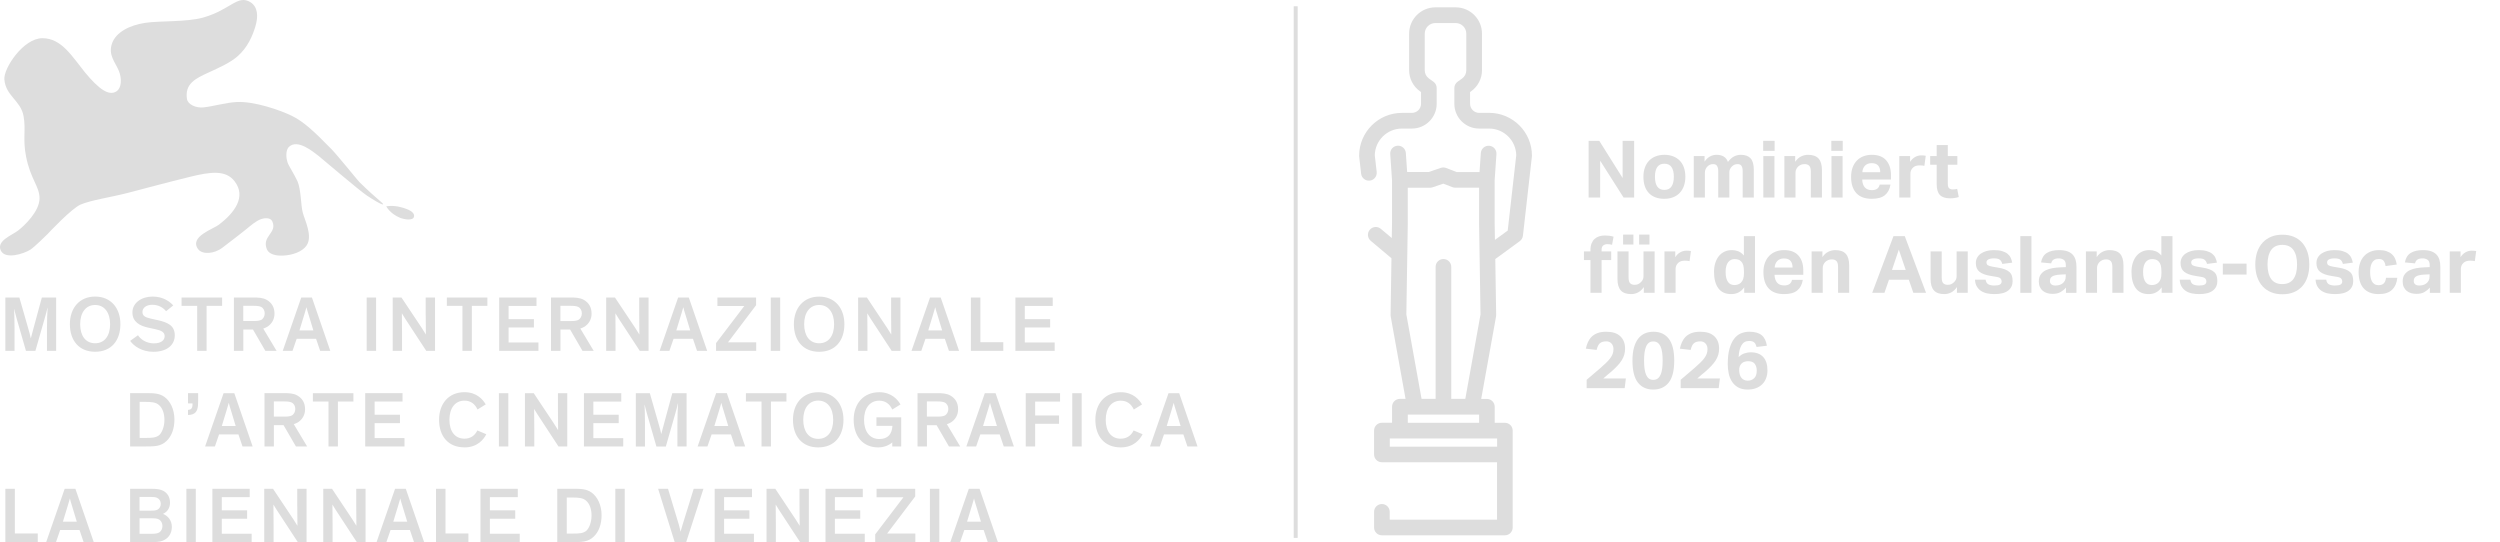 <svg xmlns="http://www.w3.org/2000/svg" id="Ebene_2" viewBox="0 0 629.63 136.53"><defs><style>.cls-1{fill:#ddd;}.cls-2{fill:none;stroke:#ddd;stroke-miterlimit:10;}</style></defs><g id="Ebene_1-2"><path class="cls-1" d="M11.95,77.54c-.12.57-.35,1.44-.69,2.63l-2.35,8.2h-2.37l-2.35-8.16c-.39-1.38-.61-2.35-.61-2.35h-.04c.04.63.12,2.31.12,4.82v5.69H1.35v-13.43h3.53l2.13,7.42c.36,1.26.63,2.21.73,2.8h.04c.12-.53.46-1.7.75-2.82l2.01-7.41h3.6v13.43h-2.31v-5.69c0-1.88.08-4.01.16-5.13h-.04ZM23.96,74.69c3.91,0,6.36,2.84,6.36,6.95s-2.27,6.95-6.36,6.95-6.36-2.86-6.36-6.95,2.45-6.95,6.36-6.95M23.96,86.45c2.39,0,3.77-1.88,3.77-4.8s-1.42-4.84-3.77-4.84-3.77,1.92-3.77,4.84,1.38,4.8,3.77,4.8M39.67,80.62l-1.62-.36c-1.52-.34-2.17-.71-2.17-1.7s.91-1.8,2.47-1.8,2.72.69,3.48,1.62l1.8-1.46c-.79-.87-2.43-2.23-5.21-2.23s-5.07,1.6-5.07,3.99,1.84,3.38,4.03,3.85l1.8.39c1.36.3,2.29.69,2.29,1.74s-.93,1.82-2.72,1.82c-1.9,0-3.38-1.05-3.99-2.05l-1.98,1.42c.93,1.3,2.92,2.75,5.85,2.75,3.36,0,5.39-1.66,5.39-4.15s-1.82-3.26-4.32-3.83M49.66,88.36h2.37v-11.32h3.91v-2.11h-10.21v2.11h3.93v11.32ZM66.83,88.36l-3.12-5.37h-2.43v5.37h-2.37v-13.43h4.92c1.15,0,2.35.02,3.38.61,1.18.69,1.92,1.8,1.92,3.44,0,1.48-.69,2.57-1.78,3.3-.32.2-.73.36-1.05.48l3.36,5.61h-2.83ZM65.72,80.6c.59-.28.95-.95.95-1.68s-.36-1.38-.95-1.64c-.41-.18-.93-.26-1.9-.26h-2.55v3.83h2.55c.97,0,1.48-.08,1.9-.26M73.68,88.36h-2.47l4.66-13.43h2.69l4.62,13.43h-2.55l-1.03-3.04h-4.88l-1.05,3.04h0ZM75.4,83.21h3.52l-1.24-4.09c-.22-.63-.36-1.2-.49-1.72h-.02c-.12.49-.28,1.05-.49,1.68l-1.26,4.13h-.02ZM94.72,74.93h-2.37v13.43h2.37v-13.43ZM107.22,79.43c0,1.9.04,4.38.04,4.82-.18-.3-.73-1.18-1.03-1.64l-5.12-7.68h-2.21v13.43h2.35v-4.48c0-2.25-.02-4.35-.04-4.98.02,0,.43.73.85,1.38l5.29,8.08h2.21v-13.43h-2.35v4.5h.01ZM116.47,88.36h2.37v-11.32h3.91v-2.11h-10.21v2.11h3.93s0,11.32,0,11.32ZM135.61,86.25h-7.52v-3.77h6.38v-2.11h-6.38v-3.32h7.03v-2.11h-9.4v13.43h9.89v-2.11h0ZM141.14,88.36h-2.37v-13.43h4.92c1.15,0,2.35.02,3.38.61,1.18.69,1.92,1.8,1.92,3.44,0,1.48-.69,2.57-1.78,3.3-.32.2-.73.36-1.05.47l3.36,5.61h-2.82l-3.12-5.37h-2.43v5.37h-.01ZM141.14,80.86h2.55c.97,0,1.48-.08,1.9-.26.59-.28.95-.95.95-1.68s-.36-1.38-.95-1.64c-.41-.18-.93-.26-1.9-.26h-2.55v3.83h0ZM155.03,83.88c0-2.25-.02-4.35-.04-4.98.02,0,.43.73.85,1.38l5.29,8.08h2.21v-13.43h-2.35v4.5c0,1.9.04,4.38.04,4.82-.18-.3-.73-1.18-1.03-1.64l-5.12-7.68h-2.21v13.43h2.35v-4.48h0ZM168.6,88.36h-2.47l4.66-13.43h2.69l4.62,13.43h-2.55l-1.03-3.04h-4.88l-1.05,3.04h.01ZM170.31,83.21h3.52l-1.24-4.09c-.22-.63-.36-1.2-.49-1.72h-.02c-.12.49-.28,1.05-.49,1.68l-1.26,4.13h-.02ZM190.46,86.21h-7.11l7.07-9.34v-1.93h-9.74v2.13h6.77l-7.11,9.34v1.96h10.11v-2.15h0ZM196.49,74.93h-2.37v13.43h2.37v-13.43ZM206.3,88.6c-4.07,0-6.36-2.86-6.36-6.95s2.45-6.95,6.36-6.95,6.36,2.84,6.36,6.95-2.27,6.95-6.36,6.95M206.3,76.81c-2.35,0-3.77,1.92-3.77,4.84s1.38,4.8,3.77,4.8,3.77-1.88,3.77-4.8-1.42-4.84-3.77-4.84M218.47,83.88c0-2.25-.02-4.35-.04-4.98.02,0,.43.73.85,1.38l5.29,8.08h2.21v-13.43h-2.35v4.5c0,1.9.04,4.38.04,4.82-.18-.3-.73-1.18-1.03-1.64l-5.11-7.68h-2.21v13.43h2.35s0-4.48,0-4.48ZM232.04,88.36h-2.47l4.66-13.43h2.69l4.62,13.43h-2.55l-1.03-3.04h-4.88l-1.05,3.04h.01ZM233.76,83.21h3.52l-1.24-4.09c-.22-.63-.36-1.2-.49-1.72h-.02c-.12.49-.28,1.05-.49,1.68l-1.26,4.13h-.02ZM252.68,86.19h-5.77v-11.26h-2.39v13.43h8.16v-2.17ZM265.62,86.25h-7.52v-3.77h6.38v-2.11h-6.38v-3.32h7.03v-2.11h-9.4v13.43h9.89v-2.11h0ZM41.42,99.96c1.46,1.07,2.51,3.1,2.51,5.73,0,2.25-.71,4.17-1.96,5.35-1.44,1.4-3,1.4-5.51,1.4h-3.69v-13.43h3.75c2.17,0,3.53,0,4.9.95M40.2,109.48c.63-.65,1.21-2.05,1.21-3.71s-.47-2.98-1.38-3.77c-.79-.69-1.8-.79-3.56-.79h-1.3v9.08h1.56c1.5,0,2.65-.02,3.48-.81M47.35,101.6h1.13v.24c0,1.07-.39,1.34-1.13,1.4v1.28c1.86-.04,2.37-.95,2.51-2.37.02-.32.04-.77.04-1.13v-2.01h-2.55v2.59ZM59.01,99.02l4.62,13.43h-2.55l-1.03-3.04h-4.88l-1.05,3.04h-2.47l4.66-13.43h2.7ZM59.36,107.29l-1.24-4.09c-.22-.63-.35-1.2-.49-1.72h-.02c-.12.49-.28,1.05-.49,1.68l-1.26,4.13h3.51,0ZM75.04,106.36c-.32.2-.73.36-1.05.47l3.36,5.61h-2.82l-3.12-5.37h-2.43v5.37h-2.37v-13.43h4.92c1.15,0,2.35.02,3.38.61,1.19.69,1.92,1.8,1.92,3.44,0,1.48-.69,2.57-1.78,3.3M73.42,104.68c.59-.28.95-.95.95-1.68s-.35-1.38-.95-1.64c-.41-.18-.93-.26-1.9-.26h-2.55v3.83h2.55c.97,0,1.48-.08,1.9-.26M82.73,112.45h2.37v-11.32h3.91v-2.11h-10.21v2.11h3.93s0,11.32,0,11.32ZM101.87,110.33h-7.52v-3.77h6.38v-2.11h-6.38v-3.32h7.03v-2.11h-9.4v13.43h9.89v-2.11h0ZM116.98,112.68c3.3,0,4.88-2.07,5.49-3.32l-2.25-.95c-.63,1.3-1.72,2.07-3.24,2.07-2.41,0-3.79-1.84-3.79-4.76s1.42-4.82,3.79-4.82c1.56,0,2.63.83,3.28,2.23l2.07-1.28c-.67-1.17-2.23-3.08-5.35-3.08-3.93,0-6.4,2.84-6.4,6.95s2.27,6.95,6.4,6.95M128.02,99.02h-2.37v13.43h2.37v-13.43ZM140.66,112.45h2.21v-13.43h-2.35v4.5c0,1.9.04,4.39.04,4.82-.18-.3-.73-1.18-1.03-1.64l-5.11-7.68h-2.21v13.43h2.35v-4.48c0-2.25-.02-4.35-.04-4.98.02,0,.43.73.85,1.38,0,0,5.29,8.08,5.29,8.08ZM156.47,101.13v-2.11h-9.4v13.43h9.89v-2.11h-7.52v-3.77h6.38v-2.11h-6.38v-3.32h7.03ZM170.04,104.25c.34-1.18.57-2.05.69-2.63h.04c-.08,1.13-.16,3.26-.16,5.14v5.69h2.31v-13.43h-3.6l-2.01,7.41c-.3,1.12-.63,2.29-.75,2.82h-.04c-.1-.59-.38-1.54-.73-2.8l-2.13-7.42h-3.53v13.43h2.31v-5.69c0-2.51-.08-4.19-.12-4.82h.04s.22.97.61,2.35l2.35,8.16h2.37l2.35-8.2h0ZM184.1,109.4h-4.88l-1.05,3.04h-2.47l4.66-13.43h2.69l4.62,13.43h-2.55l-1.03-3.04h.01ZM183.41,107.29l-1.24-4.09c-.22-.63-.36-1.2-.49-1.72h-.02c-.12.49-.28,1.05-.49,1.68l-1.26,4.13h3.51,0ZM194.16,112.45v-11.32h3.91v-2.11h-10.21v2.11h3.93v11.32h2.37ZM212.43,105.73c0,4.09-2.27,6.95-6.36,6.95s-6.36-2.86-6.36-6.95,2.45-6.95,6.36-6.95,6.36,2.84,6.36,6.95M206.07,110.53c2.39,0,3.77-1.88,3.77-4.8s-1.42-4.84-3.77-4.84-3.77,1.92-3.77,4.84,1.38,4.8,3.77,4.8M221.18,112.68c1.48,0,2.77-.57,3.54-1.26v1.03h2.25v-7.35h-6.24v2.15h4.03c-.12,2.03-1.07,3.32-3.32,3.32-2.39,0-3.83-1.92-3.83-4.84s1.46-4.82,3.83-4.82c1.56,0,2.63.83,3.28,2.23l2.07-1.28c-.67-1.17-2.23-3.08-5.35-3.08-3.93,0-6.44,2.84-6.44,6.95s2.29,6.95,6.18,6.95M241.82,112.45h-2.82l-3.12-5.37h-2.43v5.37h-2.37v-13.43h4.92c1.15,0,2.35.02,3.38.61,1.19.69,1.92,1.8,1.92,3.44,0,1.48-.69,2.57-1.78,3.3-.32.2-.73.36-1.05.47l3.36,5.61h-.01ZM237.89,104.68c.59-.28.95-.95.95-1.68s-.36-1.38-.95-1.64c-.42-.18-.93-.26-1.9-.26h-2.55v3.83h2.55c.97,0,1.48-.08,1.9-.26M250.73,99.02l4.62,13.43h-2.55l-1.03-3.04h-4.88l-1.05,3.04h-2.47l4.66-13.43h2.7ZM251.08,107.29l-1.24-4.09c-.22-.63-.36-1.2-.49-1.72h-.02c-.12.49-.28,1.05-.49,1.68l-1.26,4.13h3.52-.02ZM258.33,112.45h2.37v-5.71h6.02v-2.11h-6.02v-3.49h6.28v-2.11h-8.65v13.43h0ZM270.05,112.45h2.37v-13.43h-2.37v13.43ZM282.27,110.49c-2.41,0-3.79-1.84-3.79-4.76s1.42-4.82,3.79-4.82c1.56,0,2.63.83,3.28,2.23l2.07-1.28c-.67-1.16-2.23-3.08-5.35-3.08-3.93,0-6.4,2.84-6.4,6.95s2.27,6.95,6.4,6.95c3.3,0,4.88-2.07,5.49-3.32l-2.25-.95c-.63,1.3-1.72,2.07-3.24,2.07M301.61,112.45h-2.55l-1.03-3.04h-4.88l-1.05,3.04h-2.47l4.66-13.43h2.69l4.62,13.43h0ZM297.34,107.29l-1.24-4.09c-.22-.63-.36-1.2-.49-1.72h-.02c-.12.49-.28,1.05-.49,1.68l-1.26,4.13h3.52-.02ZM3.74,123.1H1.35v13.43h8.16v-2.17H3.74v-11.26ZM18.99,123.1l4.62,13.43h-2.55l-1.03-3.04h-4.88l-1.05,3.04h-2.47l4.66-13.43h2.7ZM19.34,131.38l-1.24-4.09c-.22-.63-.35-1.2-.49-1.72h-.02c-.12.49-.28,1.05-.49,1.68l-1.26,4.13h3.51-.01ZM41.05,129.42c1.22.49,2.23,1.6,2.23,3.28,0,1.5-.71,2.65-1.84,3.26-.65.36-1.36.57-3.1.57h-5.57v-13.43h5.27c1.68,0,2.39.18,3.02.49,1.07.53,1.76,1.58,1.76,3s-.77,2.39-1.78,2.83M35.14,128.61h2.72c.59,0,1.38.02,1.9-.3.45-.3.73-.79.73-1.44,0-.69-.39-1.24-.91-1.48-.38-.18-.77-.24-1.72-.24h-2.72v3.46ZM40.1,134.1c.47-.3.81-.87.81-1.62s-.34-1.32-.81-1.62c-.47-.3-1.05-.33-2.13-.33h-2.82v3.91h2.82c1.17,0,1.68-.08,2.13-.34M46.94,136.53h2.37v-13.43h-2.37v13.43ZM55.86,130.64h6.38v-2.11h-6.38v-3.32h7.03v-2.11h-9.4v13.43h9.89v-2.11h-7.52v-3.77h0ZM74.87,127.6c0,1.9.04,4.38.04,4.82-.18-.3-.73-1.18-1.03-1.64l-5.12-7.68h-2.21v13.43h2.35v-4.48c0-2.25-.02-4.34-.04-4.98.02,0,.43.73.85,1.38l5.29,8.08h2.21v-13.43h-2.35v4.5h.01ZM89.72,127.6c0,1.9.04,4.38.04,4.82-.18-.3-.73-1.18-1.03-1.64l-5.11-7.68h-2.21v13.43h2.35v-4.48c0-2.25-.02-4.34-.04-4.98.02,0,.43.73.85,1.38l5.29,8.08h2.21v-13.43h-2.35s0,4.5,0,4.5ZM102.2,123.1l4.62,13.43h-2.55l-1.03-3.04h-4.88l-1.05,3.04h-2.47l4.66-13.43h2.7ZM102.56,131.38l-1.25-4.09c-.22-.63-.35-1.2-.49-1.72h-.02c-.12.49-.28,1.05-.49,1.68l-1.26,4.13h3.52-.01ZM112.2,123.1h-2.39v13.43h8.16v-2.17h-5.77s0-11.26,0-11.26ZM123.38,130.64h6.38v-2.11h-6.38v-3.32h7.03v-2.11h-9.4v13.43h9.89v-2.11h-7.52v-3.77h0ZM149,124.05c1.46,1.07,2.51,3.1,2.51,5.73,0,2.25-.71,4.17-1.96,5.35-1.44,1.4-3,1.4-5.51,1.4h-3.69v-13.43h3.75c2.17,0,3.54,0,4.9.95M147.77,133.57c.63-.65,1.21-2.05,1.21-3.71s-.47-2.98-1.38-3.77c-.79-.69-1.8-.79-3.56-.79h-1.3v9.08h1.56c1.5,0,2.65-.02,3.48-.81M154.97,136.53h2.37v-13.43h-2.37v13.43ZM171.91,132.15l-.51,1.78c0-.08-.24-1.11-.43-1.78l-2.73-9.05h-2.49l4.17,13.43h2.9l4.34-13.43h-2.45l-2.8,9.05ZM182.36,130.64h6.38v-2.11h-6.38v-3.32h7.03v-2.11h-9.4v13.43h9.89v-2.11h-7.52v-3.77h0ZM201.36,127.6c0,1.9.04,4.38.04,4.82-.18-.3-.73-1.18-1.03-1.64l-5.11-7.68h-2.21v13.43h2.35v-4.48c0-2.25-.02-4.34-.04-4.98.02,0,.43.73.85,1.38l5.29,8.08h2.21v-13.43h-2.35s0,4.5,0,4.5ZM210.27,130.64h6.38v-2.11h-6.38v-3.32h7.03v-2.11h-9.4v13.43h9.89v-2.11h-7.52v-3.77h0ZM230.5,125.04v-1.93h-9.74v2.13h6.77l-7.11,9.34v1.95h10.11v-2.15h-7.11l7.07-9.34h0ZM234.2,136.53h2.37v-13.43h-2.37v13.43ZM246.7,123.1l4.62,13.43h-2.55l-1.03-3.04h-4.88l-1.05,3.04h-2.47l4.66-13.43h2.7ZM247.05,131.38l-1.24-4.09c-.22-.63-.36-1.2-.49-1.72h-.02c-.12.49-.28,1.05-.49,1.68l-1.26,4.13h3.52-.02ZM80.38,39.39c1.1.88,10.02,8.52,12.05,9.88,1.94,1.28,3.03,1.88,3.6,2.11.34.14.44.1.44.1,0,0,.13-.14-.5-.63-1.24-1.04-3.36-2.93-5.47-5.01-.57-.6-5.45-6.67-7.04-8.3-4.65-4.76-7.07-6.95-10.07-8.42-3.03-1.45-9.36-3.63-13.73-3.43-2.79.14-5.82,1.07-8.42,1.36-1.9.2-3.94-.76-4.15-2.1-.58-3.84,2.06-5.16,5.54-6.73,2.75-1.27,5.42-2.47,7.22-4.06,2.53-2.22,3.72-5.09,4.43-7.36.87-2.83.59-5.07-1.16-6.22-3.27-2.06-5.03,1.88-11.98,3.85-4.12,1.15-10.87.77-14.62,1.33-3.93.6-7.26,2.35-8.28,5.1-1.08,2.99.79,4.78,1.72,7.04.72,1.86.74,4.27-.71,5.16-1.86,1.1-4.3-.55-7.84-4.82-3.25-4.01-5.89-8.62-10.72-8.62S.88,17.21,1.1,19.98c.31,4.18,4.12,5.32,4.83,9.24.64,3.4-.25,5.82.64,10.23,1.1,5.63,3.39,7.55,3.39,10.47,0,3.35-3.85,6.93-5.36,8.11-1.63,1.26-5.49,2.59-4.42,5.02,1.06,2.39,5.77.91,7.5-.19.99-.65,3.87-3.48,4.34-3.95.43-.48,6.07-6.46,8.3-7.4,2.59-1.11,7.65-1.84,11.83-2.92,3.75-.97,10.2-2.72,15.76-4.07,5.03-1.24,8.96-1.79,11.18,1.15,3.02,3.92-.09,7.96-3.93,10.9-1.4,1.1-7.61,3.04-5.25,6.2,1.03,1.36,3.98,1.24,6.13-.41,2.56-1.94,5.41-4.16,6.02-4.67,1.15-.93,2.33-2,3.69-2.51.74-.27,2.32-.48,2.82.55,1.36,2.99-2.76,3.7-1.34,7.09.53,1.24,2.34,1.65,4.09,1.55,2.23-.1,4.75-.91,5.86-2.5,1.69-2.37-.47-6.49-.93-8.33-.5-1.81-.42-5.83-1.33-7.88-.81-1.8-2.22-3.86-2.53-4.83-.3-.93-.57-3,.44-3.89,2.15-1.93,5.87,1.13,7.57,2.46M104.26,54.59c.27-1.17-1.37-1.9-3.27-2.4-1.99-.56-3.71-.23-3.71-.23,0,0,.87,1.82,3.49,2.9,1.03.4,3.23.8,3.49-.26"></path></g><path class="cls-1" d="M375.05,28.43h-2.51c-1.27,0-2.3-1.03-2.3-2.3v-2.95l.28-.2c1.7-1.21,2.72-3.19,2.72-5.28v-9.23c0-3.65-2.97-6.62-6.62-6.62h-5.11c-3.65,0-6.62,2.97-6.62,6.62v9.23c0,2.09,1.02,4.07,2.72,5.28l.28.2v2.95c0,1.27-1.03,2.3-2.3,2.3h-2.51c-5.94,0-10.78,4.83-10.78,10.78,0,.07,0,.15.01.22l.49,4.32c.12,1.08,1.1,1.86,2.18,1.74,1.08-.12,1.86-1.1,1.74-2.18l-.48-4.2c.06-3.72,3.1-6.73,6.84-6.73h2.51c3.44,0,6.24-2.8,6.24-6.24v-3.97c0-.64-.31-1.23-.83-1.6l-1.11-.79c-.67-.48-1.07-1.25-1.07-2.07v-9.23c0-1.48,1.2-2.68,2.68-2.68h5.11c1.48,0,2.68,1.2,2.68,2.68v9.23c0,.82-.4,1.6-1.07,2.07l-1.11.79c-.52.37-.83.97-.83,1.6v3.97c0,3.44,2.8,6.24,6.24,6.24h2.51c3.74,0,6.78,3.01,6.84,6.73l-2.15,18.96-3.22,2.35-.07-4.16v-10.89l.45-6.56c.07-1.09-.75-2.03-1.83-2.1-1.08-.08-2.03.75-2.1,1.83l-.33,4.79h-5.77l-2.64-1.02c-.43-.17-.91-.18-1.35-.03l-3.05,1.04h-5.42l-.33-4.79c-.07-1.09-1.02-1.91-2.1-1.83-1.09.07-1.91,1.01-1.83,2.1l.45,6.56v10.89l-.06,3.7-2.76-2.32c-.83-.7-2.07-.6-2.78.24-.7.83-.6,2.07.24,2.78l5.22,4.39-.22,14.28c0,.13,0,.25.03.38l3.74,20.76h-1.43c-1.09,0-1.97.88-1.97,1.97v4.04h-2.56c-1.09,0-1.97.88-1.97,1.97v6.01c0,1.09.88,1.97,1.97,1.97h29v14.46h-27.03v-1.97c0-1.09-.88-1.97-1.97-1.97s-1.97.88-1.97,1.97v3.94c0,1.09.88,1.97,1.97,1.97h30.97c1.09,0,1.97-.88,1.97-1.97v-24.4c0-1.09-.88-1.97-1.97-1.97h-2.56v-4.04c0-1.09-.88-1.97-1.97-1.97h-1.43l3.74-20.76c.02-.13.03-.25.03-.38l-.22-14.09,6.17-4.51c.44-.33.73-.82.79-1.37l2.26-19.94c0-.07.01-.15.01-.22,0-5.94-4.83-10.78-10.78-10.78ZM354.55,56.31s0-.02,0-.03v-9h5.62c.22,0,.43-.04.64-.11l2.68-.92,2.31.89c.23.09.47.13.71.13h6v9s0,.02,0,.03l.36,22.89-3.83,21.27h-3.54v-33.25c0-1.09-.88-1.97-1.97-1.97s-1.97.88-1.97,1.97v33.25h-3.54l-3.83-21.27.36-22.89ZM372.52,104.42v2.07h-17.96v-2.07h1.81s0,0,0,0,0,0,0,0h14.31s0,0,0,0,0,0,0,0h1.81ZM374.49,110.43h2.56v2.07h-27.03v-2.07h24.47Z"></path><line class="cls-2" x1="326.32" y1="1.58" x2="326.32" y2="135.47"></line><path class="cls-1" d="M400.1,35.47h2.68l5.88,9.36v-9.36h2.9v14.28h-2.66l-5.9-9.28v9.28h-2.9v-14.28Z"></path><path class="cls-1" d="M419.18,50.07c-1.68,0-2.98-.48-3.9-1.44s-1.38-2.33-1.38-4.12c0-.85.12-1.62.37-2.31.25-.69.6-1.27,1.06-1.74.46-.47,1.02-.84,1.67-1.09.65-.25,1.38-.38,2.18-.38s1.55.13,2.2.38c.65.25,1.21.62,1.67,1.09.46.47.81,1.05,1.05,1.74s.36,1.46.36,2.31-.12,1.64-.37,2.33c-.25.69-.6,1.27-1.06,1.75s-1.02.85-1.67,1.1c-.65.25-1.38.38-2.18.38ZM419.18,47.83c.8,0,1.4-.29,1.79-.86.39-.57.59-1.39.59-2.46s-.2-1.88-.59-2.44c-.39-.56-.99-.84-1.79-.84s-1.4.28-1.79.84c-.39.56-.59,1.37-.59,2.44s.19,1.9.58,2.47c.39.57.99.85,1.8.85Z"></path><path class="cls-1" d="M426.58,39.31h2.72v1.4c.39-.59.84-1.02,1.36-1.3.52-.28,1.07-.42,1.64-.42.76,0,1.38.15,1.86.46.48.31.82.75,1.02,1.34.48-.64.99-1.1,1.52-1.38.53-.28,1.12-.42,1.76-.42,1.08,0,1.89.3,2.43.89.54.59.81,1.56.81,2.89v6.98h-2.8v-6.6c0-.37-.03-.68-.1-.91s-.16-.42-.27-.55c-.11-.13-.25-.23-.41-.28s-.33-.08-.5-.08c-.28,0-.54.05-.77.14s-.46.25-.69.48c-.19.19-.34.4-.45.64-.11.24-.17.49-.17.76v6.4h-2.8v-6.6c0-.37-.03-.68-.1-.91s-.16-.42-.27-.55-.25-.23-.41-.28-.33-.08-.5-.08c-.28,0-.54.05-.77.14s-.46.25-.69.48c-.19.19-.34.41-.45.67-.11.26-.17.54-.17.85v6.28h-2.8v-10.44Z"></path><path class="cls-1" d="M444.06,35.47h2.88v2.52h-2.88v-2.52ZM444.1,39.31h2.8v10.44h-2.8v-10.44Z"></path><path class="cls-1" d="M449.4,39.31h2.72v1.44c.41-.61.9-1.06,1.47-1.34.57-.28,1.16-.42,1.77-.42,1.19,0,2.07.31,2.64.93s.86,1.6.86,2.93v6.9h-2.8v-6.52c0-.73-.14-1.23-.42-1.5-.28-.27-.65-.4-1.12-.4-.36,0-.67.05-.93.16-.26.11-.5.26-.73.46-.19.19-.34.41-.47.67-.13.26-.19.54-.19.85v6.28h-2.8v-10.44Z"></path><path class="cls-1" d="M461.22,35.47h2.88v2.52h-2.88v-2.52ZM461.26,39.31h2.8v10.44h-2.8v-10.44Z"></path><path class="cls-1" d="M476.12,46.49c-.19,1.17-.66,2.06-1.41,2.67-.75.61-1.85.91-3.29.91-1.73,0-3.04-.48-3.91-1.44-.87-.96-1.31-2.32-1.31-4.08,0-.88.13-1.66.38-2.35s.61-1.27,1.07-1.75,1.01-.84,1.65-1.09c.64-.25,1.35-.37,2.12-.37,1.6,0,2.8.46,3.61,1.38s1.21,2.16,1.21,3.72v1.12h-7.24c.03.84.24,1.5.64,1.97.4.47,1,.71,1.8.71,1.11,0,1.76-.47,1.96-1.4h2.72ZM473.54,43.37c0-.72-.18-1.28-.53-1.68-.35-.4-.9-.6-1.65-.6-.37,0-.7.06-.98.18-.28.12-.52.28-.71.49-.19.21-.34.45-.45.72-.11.27-.17.57-.18.89h4.5Z"></path><path class="cls-1" d="M478.34,39.31h2.72v1.46c.35-.55.77-.96,1.26-1.23.49-.27,1.01-.41,1.56-.41.27,0,.49.01.66.03.17.02.33.04.46.07l-.34,2.54c-.32-.08-.71-.12-1.18-.12-.31,0-.6.04-.88.11-.28.07-.53.21-.76.41-.24.21-.42.45-.53.72s-.17.54-.17.82v6.04h-2.8v-10.44Z"></path><path class="cls-1" d="M487.76,41.49h-1.64v-2.18h1.64v-2.78h2.8v2.78h2.4v2.18h-2.4v4.82c0,.55.11.92.34,1.11.23.19.52.29.88.29.19,0,.38,0,.57-.03s.38-.06.57-.11l.4,2.06c-.39.12-.76.2-1.13.25-.37.05-.72.07-1.05.07-1.15,0-2-.27-2.55-.82-.55-.55-.83-1.47-.83-2.76v-4.88Z"></path><path class="cls-1" d="M400.56,65.49h-1.64v-2.18h1.64v-.34c0-.64.09-1.19.28-1.66.19-.47.44-.85.77-1.14.33-.29.71-.51,1.15-.65.44-.14.92-.21,1.44-.21.33,0,.68.02,1.05.06.37.04.74.12,1.13.24l-.38,2.04c-.43-.11-.83-.16-1.22-.16-.36,0-.69.1-.98.31-.29.21-.44.58-.44,1.11v.4h2.42v2.18h-2.42v8.26h-2.8v-8.26Z"></path><path class="cls-1" d="M407.36,63.31h2.8v6.52c0,.75.13,1.25.4,1.51s.63.39,1.1.39c.36,0,.66-.05.89-.16.23-.11.46-.26.67-.46.21-.19.38-.41.51-.67.13-.26.19-.54.19-.85v-6.28h2.8v10.44h-2.72v-1.44c-.43.61-.91,1.06-1.45,1.34-.54.28-1.12.42-1.73.42-1.19,0-2.06-.31-2.62-.93-.56-.62-.84-1.6-.84-2.93v-6.9ZM408.78,59.09h2.6v2.5h-2.6v-2.5ZM412.82,59.09h2.6v2.5h-2.6v-2.5Z"></path><path class="cls-1" d="M419.2,63.31h2.72v1.46c.35-.55.77-.96,1.26-1.23.49-.27,1.01-.41,1.56-.41.27,0,.49.01.66.03.17.02.33.04.46.07l-.34,2.54c-.32-.08-.71-.12-1.18-.12-.31,0-.6.04-.88.11-.28.07-.53.21-.76.41-.24.21-.42.45-.53.72s-.17.54-.17.82v6.04h-2.8v-10.44Z"></path><path class="cls-1" d="M439.28,72.37c-.8,1.13-1.88,1.7-3.24,1.7-1.47,0-2.56-.49-3.28-1.48s-1.08-2.35-1.08-4.1c0-.81.1-1.56.31-2.23.21-.67.5-1.25.89-1.74s.86-.86,1.42-1.13,1.19-.4,1.9-.4c.52,0,1.04.09,1.55.28.51.19,1,.55,1.45,1.08v-4.88h2.8v14.28h-2.72v-1.38ZM439.22,68.41c0-.67-.06-1.2-.17-1.6s-.3-.73-.55-.98c-.24-.24-.5-.4-.79-.47-.29-.07-.57-.11-.85-.11-.31,0-.6.06-.87.18-.27.12-.51.31-.72.56s-.37.59-.49,1c-.12.41-.18.91-.18,1.48,0,.63.06,1.15.17,1.57s.27.76.47,1.02c.2.26.43.45.7.56s.55.17.86.17c.67,0,1.21-.19,1.64-.58.27-.27.46-.59.59-.97.13-.38.19-.87.19-1.47v-.36Z"></path><path class="cls-1" d="M454.04,70.49c-.19,1.17-.66,2.06-1.41,2.67-.75.61-1.85.91-3.29.91-1.73,0-3.04-.48-3.91-1.44-.87-.96-1.31-2.32-1.31-4.08,0-.88.13-1.66.38-2.35s.61-1.27,1.07-1.75,1.01-.84,1.65-1.09c.64-.25,1.35-.37,2.12-.37,1.6,0,2.8.46,3.61,1.38s1.21,2.16,1.21,3.72v1.12h-7.24c.03.84.24,1.5.64,1.97.4.47,1,.71,1.8.71,1.11,0,1.76-.47,1.96-1.4h2.72ZM451.46,67.37c0-.72-.18-1.28-.53-1.68-.35-.4-.9-.6-1.65-.6-.37,0-.7.06-.98.18-.28.12-.52.28-.71.49-.19.21-.34.45-.45.72-.11.27-.17.57-.18.89h4.5Z"></path><path class="cls-1" d="M456.26,63.31h2.72v1.44c.41-.61.9-1.06,1.47-1.34.57-.28,1.16-.42,1.77-.42,1.19,0,2.07.31,2.64.93s.86,1.6.86,2.93v6.9h-2.8v-6.52c0-.73-.14-1.23-.42-1.5-.28-.27-.65-.4-1.12-.4-.36,0-.67.05-.93.16-.26.11-.5.26-.73.46-.19.19-.34.41-.47.67-.13.26-.19.54-.19.85v6.28h-2.8v-10.44Z"></path><path class="cls-1" d="M476.88,59.47h2.84l5.36,14.28h-3.2l-1.14-3.3h-5l-1.14,3.3h-3.08l5.36-14.28ZM479.96,67.99l-1.74-5.12-1.72,5.12h3.46Z"></path><path class="cls-1" d="M486.22,63.31h2.8v6.52c0,.75.13,1.25.4,1.51s.63.39,1.1.39c.36,0,.66-.05.89-.16.23-.11.46-.26.67-.46.21-.19.38-.41.51-.67.13-.26.19-.54.19-.85v-6.28h2.8v10.44h-2.72v-1.44c-.43.61-.91,1.06-1.45,1.34-.54.28-1.12.42-1.73.42-1.19,0-2.06-.31-2.62-.93-.56-.62-.84-1.6-.84-2.93v-6.9Z"></path><path class="cls-1" d="M500.08,70.43c.09.61.34,1.01.74,1.2s.88.28,1.44.28c.67,0,1.14-.08,1.43-.25.29-.17.43-.44.43-.81,0-.27-.09-.5-.27-.7-.18-.2-.52-.34-1.03-.42l-1.44-.24c-1.27-.2-2.21-.54-2.83-1.03-.62-.49-.93-1.22-.93-2.21,0-.51.11-.96.33-1.36s.53-.74.93-1.02c.4-.28.88-.5,1.43-.65.55-.15,1.16-.23,1.83-.23.83,0,1.52.08,2.08.25.56.17,1.02.39,1.37.67.35.28.62.61.8,1,.18.39.31.8.39,1.24l-2.5.32c-.12-.48-.33-.83-.63-1.06s-.78-.34-1.45-.34c-.37,0-.68.03-.93.09-.25.06-.44.14-.58.23s-.24.2-.3.32c-.06.12-.09.23-.09.34,0,.33.1.58.31.73.21.15.61.28,1.21.39l1.32.22c.73.12,1.34.27,1.82.46.48.19.86.42,1.15.69.29.27.49.6.6.97s.17.81.17,1.3c0,.99-.37,1.78-1.12,2.37-.75.59-1.9.89-3.46.89-.63,0-1.22-.06-1.79-.17-.57-.11-1.07-.31-1.52-.59-.45-.28-.81-.65-1.1-1.12-.29-.47-.45-1.05-.49-1.76h2.68Z"></path><path class="cls-1" d="M508.82,59.47h2.8v14.28h-2.8v-14.28Z"></path><path class="cls-1" d="M520.32,72.43c-.41.47-.88.85-1.39,1.14-.51.29-1.18.44-1.99.44-.47,0-.91-.06-1.33-.18-.42-.12-.79-.31-1.1-.56-.31-.25-.56-.58-.75-.97s-.28-.86-.28-1.41c0-.72.16-1.31.48-1.76.32-.45.74-.81,1.26-1.06.52-.25,1.1-.43,1.75-.54.65-.11,1.3-.17,1.97-.2l1.34-.06v-.52c0-.64-.18-1.08-.53-1.32-.35-.24-.77-.36-1.25-.36-1.11,0-1.74.42-1.9,1.26l-2.56-.24c.19-1.09.67-1.88,1.44-2.37s1.81-.73,3.12-.73c.8,0,1.48.1,2.04.29.56.19,1.01.47,1.35.83.34.36.59.8.74,1.31.15.51.23,1.09.23,1.73v6.6h-2.64v-1.32ZM520.26,69.09l-1.24.06c-.59.03-1.06.09-1.42.18-.36.09-.64.21-.83.35s-.32.3-.39.49-.1.39-.1.62c0,.35.12.62.36.82.24.2.57.3,1,.3.72,0,1.31-.17,1.76-.5.25-.19.46-.42.62-.71.16-.29.24-.64.24-1.07v-.54Z"></path><path class="cls-1" d="M525.34,63.31h2.72v1.44c.41-.61.9-1.06,1.47-1.34.57-.28,1.16-.42,1.77-.42,1.19,0,2.07.31,2.64.93s.86,1.6.86,2.93v6.9h-2.8v-6.52c0-.73-.14-1.23-.42-1.5-.28-.27-.65-.4-1.12-.4-.36,0-.67.05-.93.16-.26.11-.5.26-.73.46-.19.19-.34.41-.47.67-.13.26-.19.54-.19.85v6.28h-2.8v-10.44Z"></path><path class="cls-1" d="M544.42,72.37c-.8,1.13-1.88,1.7-3.24,1.7-1.47,0-2.56-.49-3.28-1.48s-1.08-2.35-1.08-4.1c0-.81.1-1.56.31-2.23.21-.67.5-1.25.89-1.74s.86-.86,1.42-1.13,1.19-.4,1.9-.4c.52,0,1.04.09,1.55.28.51.19,1,.55,1.45,1.08v-4.88h2.8v14.28h-2.72v-1.38ZM544.36,68.41c0-.67-.06-1.2-.17-1.6s-.3-.73-.55-.98c-.24-.24-.5-.4-.79-.47-.29-.07-.57-.11-.85-.11-.31,0-.6.06-.87.18-.27.12-.51.31-.72.56s-.37.59-.49,1c-.12.41-.18.91-.18,1.48,0,.63.06,1.15.17,1.57s.27.76.47,1.02c.2.26.43.45.7.56s.55.17.86.17c.67,0,1.21-.19,1.64-.58.27-.27.46-.59.59-.97.13-.38.19-.87.19-1.47v-.36Z"></path><path class="cls-1" d="M551.64,70.43c.09.61.34,1.01.74,1.2s.88.28,1.44.28c.67,0,1.14-.08,1.43-.25.29-.17.43-.44.43-.81,0-.27-.09-.5-.27-.7-.18-.2-.52-.34-1.03-.42l-1.44-.24c-1.27-.2-2.21-.54-2.83-1.03-.62-.49-.93-1.22-.93-2.21,0-.51.11-.96.33-1.36s.53-.74.93-1.02c.4-.28.88-.5,1.43-.65.55-.15,1.16-.23,1.83-.23.83,0,1.52.08,2.08.25.56.17,1.02.39,1.37.67.35.28.62.61.8,1,.18.39.31.8.39,1.24l-2.5.32c-.12-.48-.33-.83-.63-1.06s-.78-.34-1.45-.34c-.37,0-.68.03-.93.09-.25.06-.44.14-.58.23s-.24.2-.3.32c-.06.12-.09.23-.09.34,0,.33.1.58.31.73.21.15.61.28,1.21.39l1.32.22c.73.12,1.34.27,1.82.46.48.19.86.42,1.15.69.29.27.49.6.6.97s.17.81.17,1.3c0,.99-.37,1.78-1.12,2.37-.75.59-1.9.89-3.46.89-.63,0-1.22-.06-1.79-.17-.57-.11-1.07-.31-1.52-.59-.45-.28-.81-.65-1.1-1.12-.29-.47-.45-1.05-.49-1.76h2.68Z"></path><path class="cls-1" d="M559.82,66.39h5.98v2.76h-5.98v-2.76Z"></path><path class="cls-1" d="M574.82,74.11c-1.07,0-2.02-.17-2.86-.52s-1.55-.85-2.14-1.5c-.59-.65-1.04-1.44-1.35-2.36s-.47-1.96-.47-3.12.16-2.2.47-3.12c.31-.92.77-1.71,1.36-2.36.59-.65,1.31-1.15,2.15-1.5.84-.35,1.79-.52,2.84-.52s2.02.17,2.86.52c.84.35,1.55.85,2.13,1.5.58.65,1.02,1.44,1.33,2.36.31.92.46,1.96.46,3.12s-.15,2.2-.45,3.12c-.3.92-.74,1.71-1.32,2.36s-1.29,1.15-2.13,1.5-1.8.52-2.88.52ZM574.8,71.55c1.25,0,2.19-.43,2.8-1.28.61-.85.92-2.07.92-3.66s-.31-2.79-.92-3.65-1.55-1.29-2.8-1.29-2.19.43-2.8,1.29-.92,2.08-.92,3.65.31,2.81.92,3.66c.61.85,1.55,1.28,2.8,1.28Z"></path><path class="cls-1" d="M585.86,70.43c.09.61.34,1.01.74,1.2s.88.28,1.44.28c.67,0,1.14-.08,1.43-.25.29-.17.43-.44.43-.81,0-.27-.09-.5-.27-.7-.18-.2-.52-.34-1.03-.42l-1.44-.24c-1.27-.2-2.21-.54-2.83-1.03-.62-.49-.93-1.22-.93-2.21,0-.51.11-.96.33-1.36s.53-.74.93-1.02c.4-.28.88-.5,1.43-.65.55-.15,1.16-.23,1.83-.23.83,0,1.52.08,2.08.25.56.17,1.02.39,1.37.67.35.28.62.61.8,1,.18.39.31.8.39,1.24l-2.5.32c-.12-.48-.33-.83-.63-1.06s-.78-.34-1.45-.34c-.37,0-.68.03-.93.09-.25.06-.44.14-.58.23s-.24.2-.3.32c-.06.12-.09.23-.09.34,0,.33.1.58.31.73.21.15.61.28,1.21.39l1.32.22c.73.12,1.34.27,1.82.46.48.19.86.42,1.15.69.29.27.49.6.6.97s.17.81.17,1.3c0,.99-.37,1.78-1.12,2.37-.75.59-1.9.89-3.46.89-.63,0-1.22-.06-1.79-.17-.57-.11-1.07-.31-1.52-.59-.45-.28-.81-.65-1.1-1.12-.29-.47-.45-1.05-.49-1.76h2.68Z"></path><path class="cls-1" d="M603.76,69.97c-.11,1.25-.54,2.25-1.29,2.99-.75.74-1.88,1.11-3.39,1.11-.88,0-1.64-.13-2.28-.4-.64-.27-1.16-.64-1.57-1.12-.41-.48-.71-1.06-.91-1.74-.2-.68-.3-1.43-.3-2.26s.12-1.58.35-2.27c.23-.69.57-1.27,1.01-1.76.44-.49.98-.86,1.62-1.13.64-.27,1.37-.4,2.2-.4.71,0,1.32.09,1.85.27.53.18.97.43,1.33.75.36.32.64.7.84,1.15s.33.94.4,1.47l-2.82.38c-.07-.53-.22-.96-.46-1.29s-.65-.49-1.24-.49c-.43,0-.78.09-1.06.27-.28.18-.5.42-.67.73-.17.31-.28.66-.35,1.05-.07.39-.1.8-.1,1.23s.03.86.1,1.26c.07.4.18.75.34,1.06s.38.55.66.73c.28.18.63.27,1.06.27.56,0,.99-.16,1.3-.48s.49-.78.54-1.38h2.84Z"></path><path class="cls-1" d="M611.96,72.43c-.41.47-.88.85-1.39,1.14-.51.29-1.18.44-1.99.44-.47,0-.91-.06-1.33-.18-.42-.12-.79-.31-1.1-.56-.31-.25-.56-.58-.75-.97s-.28-.86-.28-1.41c0-.72.16-1.31.48-1.76.32-.45.74-.81,1.26-1.06.52-.25,1.1-.43,1.75-.54.65-.11,1.3-.17,1.97-.2l1.34-.06v-.52c0-.64-.18-1.08-.53-1.32-.35-.24-.77-.36-1.25-.36-1.11,0-1.74.42-1.9,1.26l-2.56-.24c.19-1.09.67-1.88,1.44-2.37s1.81-.73,3.12-.73c.8,0,1.48.1,2.04.29.56.19,1.01.47,1.35.83.34.36.59.8.74,1.31.15.51.23,1.09.23,1.73v6.6h-2.64v-1.32ZM611.89,69.09l-1.24.06c-.59.03-1.06.09-1.42.18-.36.09-.64.21-.83.35s-.32.3-.39.49-.1.39-.1.62c0,.35.12.62.36.82.24.2.57.3,1,.3.72,0,1.31-.17,1.76-.5.25-.19.46-.42.62-.71.16-.29.24-.64.24-1.07v-.54Z"></path><path class="cls-1" d="M616.97,63.31h2.72v1.46c.35-.55.77-.96,1.26-1.23.49-.27,1.01-.41,1.56-.41.27,0,.49.01.66.03.17.02.33.04.46.07l-.34,2.54c-.32-.08-.71-.12-1.18-.12-.31,0-.6.04-.88.11-.28.07-.53.21-.76.41-.24.21-.42.45-.53.72s-.17.54-.17.82v6.04h-2.8v-10.44Z"></path><path class="cls-1" d="M399.6,95.65c.57-.51,1.14-.99,1.7-1.45.56-.46,1.13-.94,1.7-1.45.56-.49,1.05-.94,1.47-1.34.42-.4.77-.79,1.05-1.16s.49-.74.63-1.11c.14-.37.21-.77.21-1.21,0-.57-.16-1.04-.49-1.41-.33-.37-.77-.55-1.33-.55-.67,0-1.19.15-1.57.45s-.66.87-.85,1.71l-2.72-.32c.12-.57.29-1.12.52-1.63.23-.51.54-.97.93-1.36.39-.39.89-.7,1.49-.93.6-.23,1.34-.34,2.22-.34,1.55,0,2.72.38,3.52,1.14.8.76,1.2,1.79,1.2,3.1,0,.56-.07,1.08-.21,1.55-.14.47-.35.94-.63,1.39-.28.45-.64.91-1.07,1.37-.43.46-.95.96-1.55,1.49-.32.27-.64.53-.97.8-.33.27-.68.57-1.05.92h5.68l-.3,2.44h-9.58v-2.1Z"></path><path class="cls-1" d="M416.36,98.11c-1.65,0-2.94-.59-3.85-1.76-.91-1.17-1.37-3.01-1.37-5.52,0-1.25.12-2.34.37-3.25.25-.91.6-1.67,1.06-2.27.46-.6,1.02-1.04,1.67-1.33.65-.29,1.39-.43,2.2-.43,1.65,0,2.94.59,3.85,1.77.91,1.18,1.37,3.02,1.37,5.51s-.46,4.35-1.39,5.52c-.93,1.17-2.23,1.76-3.91,1.76ZM416.38,95.67c.44,0,.81-.11,1.11-.33s.54-.54.73-.96c.19-.42.32-.93.4-1.52.08-.59.12-1.27.12-2.03s-.04-1.44-.12-2.03c-.08-.59-.21-1.1-.4-1.52-.19-.42-.43-.74-.73-.96-.3-.22-.67-.33-1.11-.33s-.81.11-1.1.33c-.29.22-.53.54-.71.96-.18.42-.31.93-.39,1.52-.08.59-.12,1.27-.12,2.03s.04,1.44.12,2.03c.08.59.21,1.1.39,1.52s.42.74.71.96.66.33,1.1.33Z"></path><path class="cls-1" d="M423.28,95.65c.57-.51,1.14-.99,1.7-1.45.56-.46,1.13-.94,1.7-1.45.56-.49,1.05-.94,1.47-1.34.42-.4.77-.79,1.05-1.16s.49-.74.63-1.11c.14-.37.21-.77.21-1.21,0-.57-.16-1.04-.49-1.41-.33-.37-.77-.55-1.33-.55-.67,0-1.19.15-1.57.45s-.66.87-.85,1.71l-2.72-.32c.12-.57.29-1.12.52-1.63.23-.51.54-.97.93-1.36.39-.39.89-.7,1.49-.93.6-.23,1.34-.34,2.22-.34,1.55,0,2.72.38,3.52,1.14.8.76,1.2,1.79,1.2,3.1,0,.56-.07,1.08-.21,1.55-.14.47-.35.94-.63,1.39-.28.45-.64.91-1.07,1.37-.43.46-.95.96-1.55,1.49-.32.27-.64.53-.97.8-.33.27-.68.57-1.05.92h5.68l-.3,2.44h-9.58v-2.1Z"></path><path class="cls-1" d="M442.4,87.39c-.07-.23-.14-.43-.22-.62-.08-.19-.19-.35-.32-.48s-.31-.24-.52-.31c-.21-.07-.49-.11-.82-.11-.87,0-1.51.37-1.93,1.1s-.66,1.73-.71,2.98c.39-.41.83-.72,1.34-.91s1.08-.3,1.72-.31c1.36,0,2.4.39,3.12,1.17.72.78,1.08,1.92,1.08,3.41,0,.72-.12,1.38-.35,1.97-.23.59-.56,1.1-.99,1.52s-.95.74-1.56.97-1.31.34-2.08.34c-.99,0-1.8-.19-2.45-.57s-1.16-.87-1.54-1.48c-.38-.61-.65-1.29-.8-2.05s-.23-1.52-.23-2.28c0-1.53.14-2.82.43-3.87.29-1.05.68-1.89,1.17-2.53.49-.64,1.07-1.1,1.73-1.37.66-.27,1.36-.41,2.09-.41,1.37,0,2.41.29,3.11.86s1.14,1.46,1.33,2.66l-2.6.32ZM440.18,95.87c.64,0,1.18-.21,1.61-.62s.65-1.04.65-1.88c0-.72-.17-1.3-.5-1.74-.33-.44-.89-.66-1.68-.66-.28,0-.56.04-.84.12-.28.08-.53.21-.74.4-.21.19-.38.43-.51.74s-.18.69-.15,1.16c.01.35.07.67.16.98.09.31.23.57.4.79.17.22.39.39.66.52.27.13.58.19.94.19Z"></path></svg>